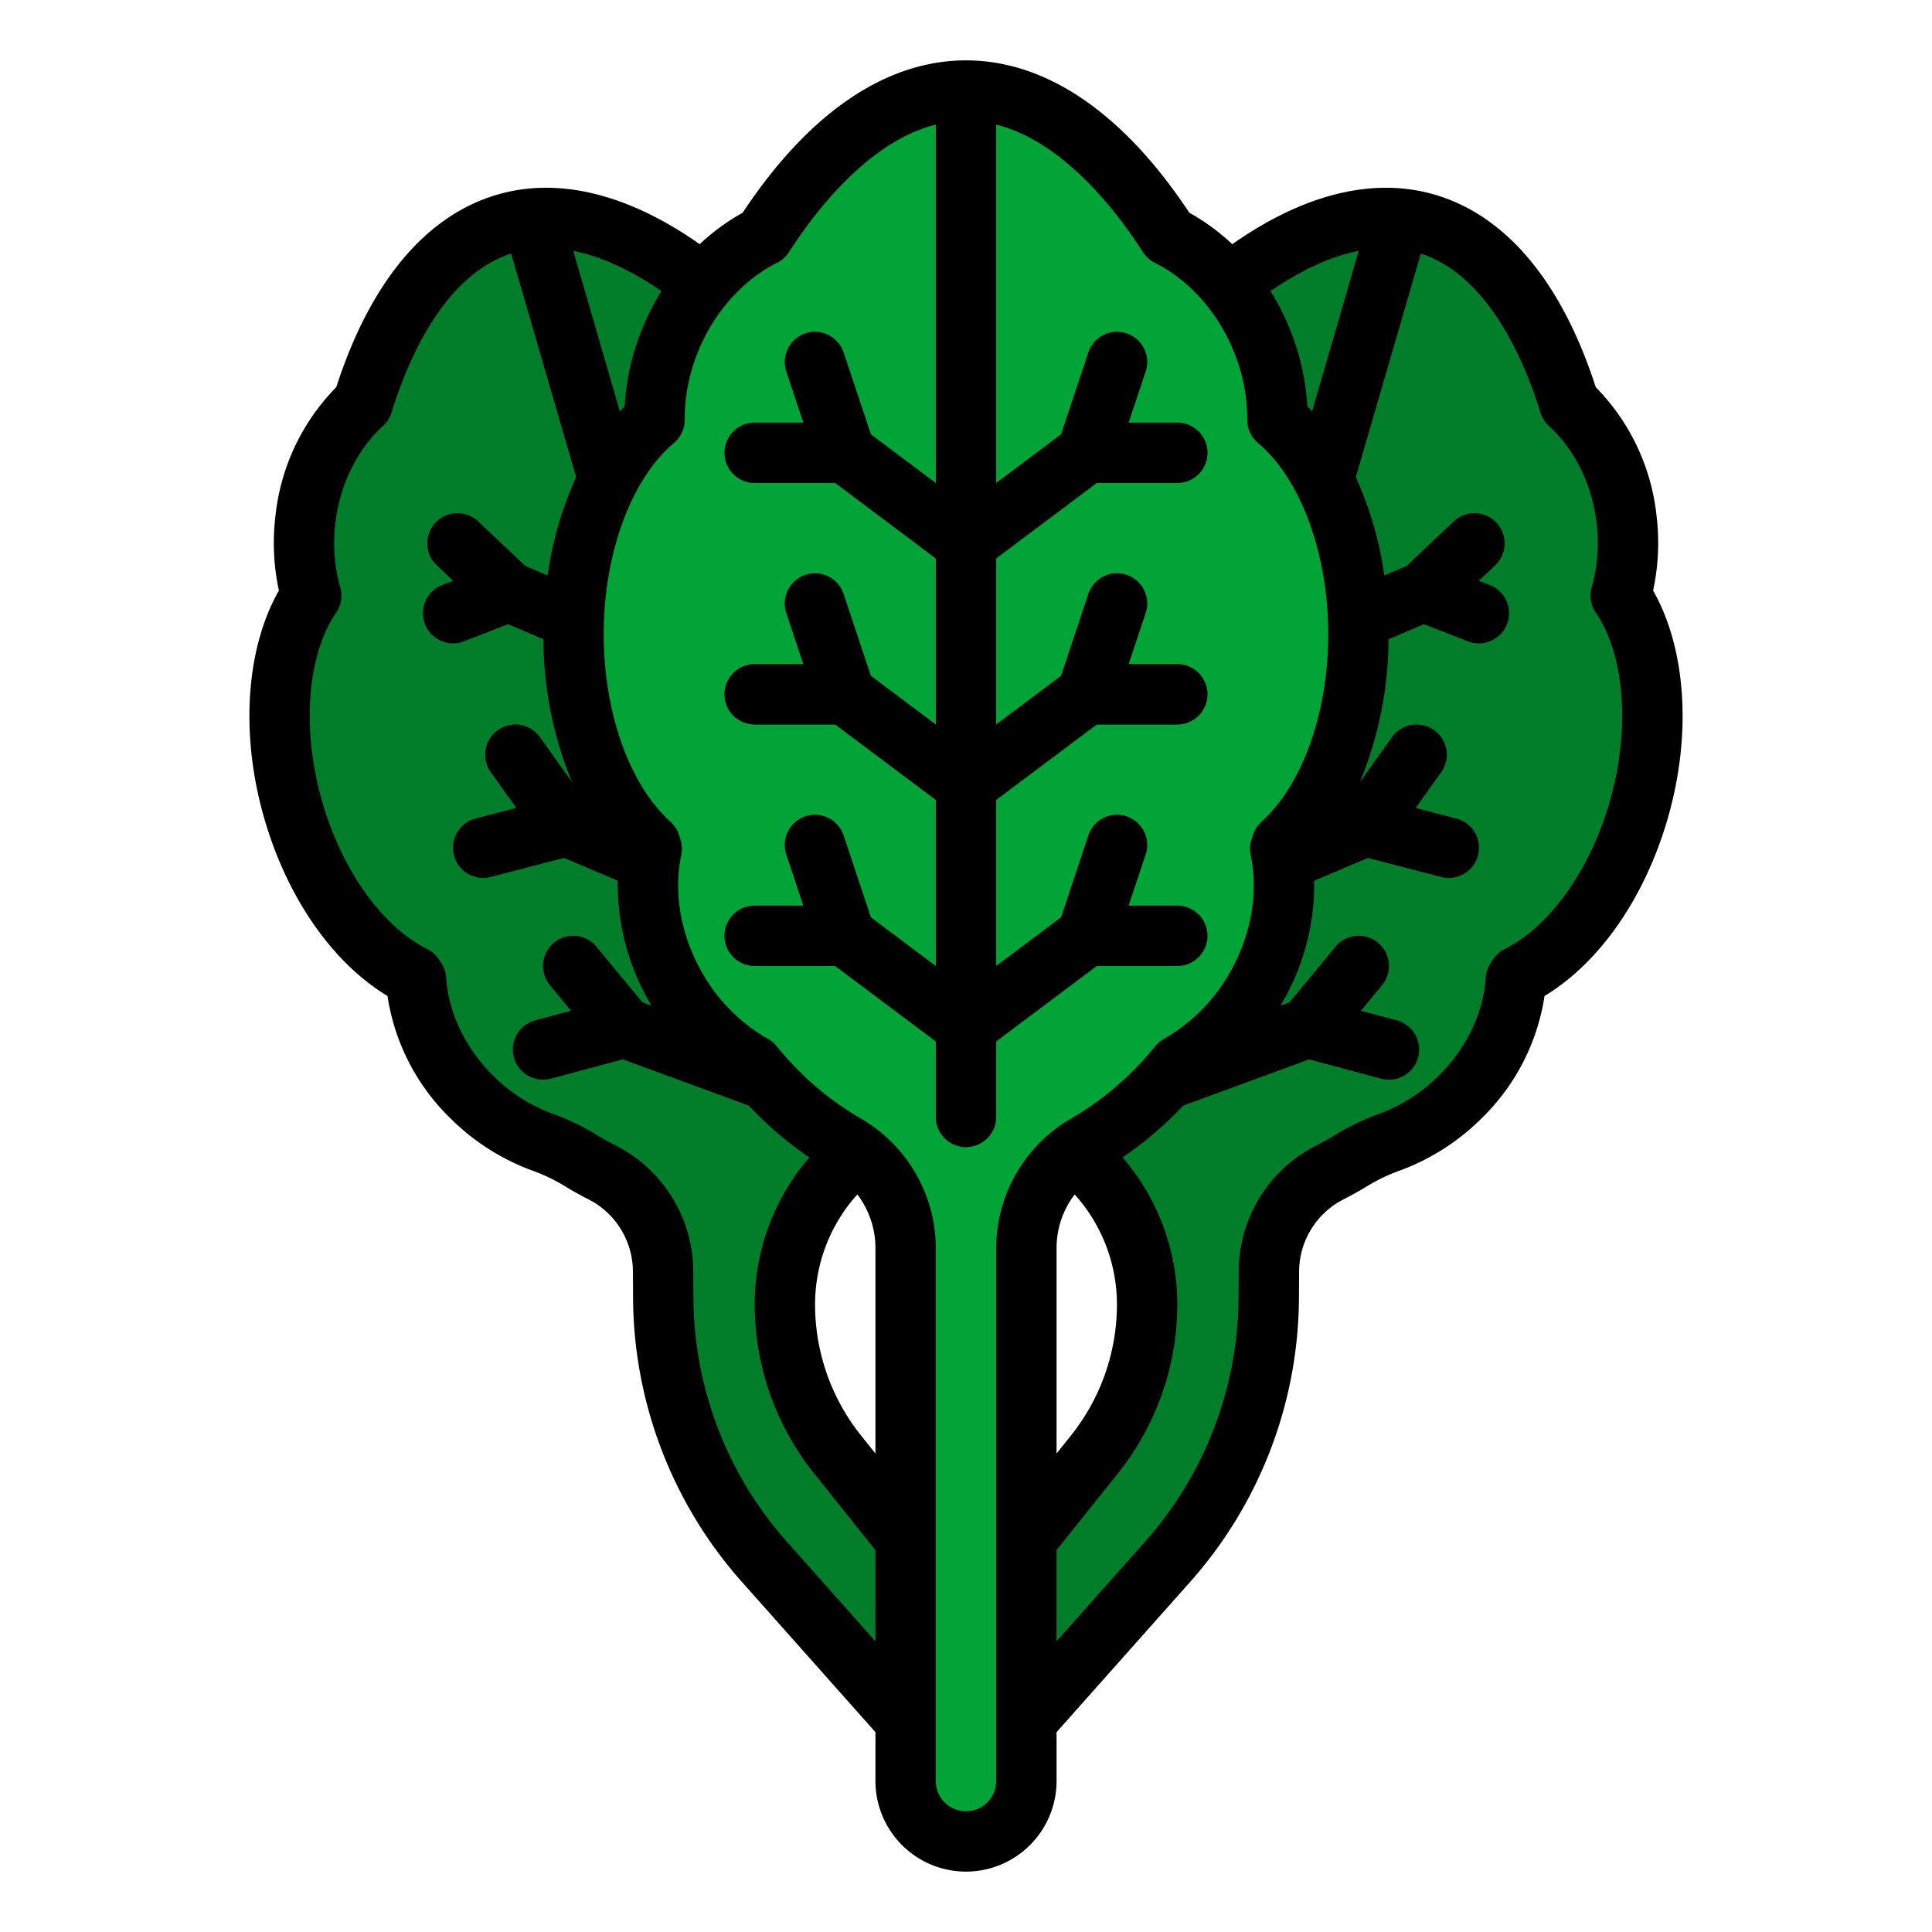 <?xml version="1.0" encoding="UTF-8"?>
<svg xmlns="http://www.w3.org/2000/svg" viewBox="0 0 512 512" width="512" height="512"><g id="filled_outline" data-name="filled outline"><path d="M159.687,310.764q-3.2-1.622-6.336-3.551a55.769,55.769,0,0,0-9.939-4.656,51.5,51.5,0,0,1-18.085-11.548c-9.245-9.04-14.352-20.46-15.048-31.392l-.647-.976c-13.6-6.785-26.145-23.354-32.13-44.725-6.168-22.027-3.735-43.315,4.991-56.07a51.713,51.713,0,0,1-1.542-20.3C82.452,125,88.165,114.2,96.12,106.985c7.495-24.348,20.259-42.782,38.3-47.836S172.95,63.22,192,80.134c10.546,2.035,21.036,8.3,28.835,18.239a51.724,51.724,0,0,1,9.225,18.147c14.081,6.368,27.216,23.3,33.385,45.323,5.985,21.373,3.87,42.049-4.231,54.911l-.046,1.161c5.085,9.7,6.654,22.118,3.447,34.647a50.581,50.581,0,0,1-13.144,23.387,82.322,82.322,0,0,1-16.44,24.754l-6.257,5.171A51.722,51.722,0,0,0,208,345.745h0a63.441,63.441,0,0,0,13.9,39.633L240,408v48l-37.415-42.092a106.172,106.172,0,0,1-26.816-69.923l-.04-6.839A29.7,29.7,0,0,0,159.687,310.764Z" style="fill:#027e2a"/><path d="M352.383,310.764q3.2-1.622,6.336-3.551a55.769,55.769,0,0,1,9.939-4.656,51.5,51.5,0,0,0,18.085-11.548c9.245-9.04,14.352-20.46,15.047-31.392l.647-.976c13.6-6.785,26.146-23.354,32.13-44.725,6.169-22.027,3.735-43.315-4.99-56.07a51.713,51.713,0,0,0,1.542-20.3c-1.5-12.548-7.214-23.346-15.169-30.562-7.5-24.348-20.259-42.782-38.3-47.836S339.12,63.22,320.069,80.134c-10.546,2.035-21.036,8.3-28.835,18.239a51.724,51.724,0,0,0-9.225,18.147c-14.081,6.368-27.216,23.3-33.385,45.323-5.986,21.373-3.871,42.049,4.231,54.911l.046,1.161c-5.085,9.7-6.654,22.118-3.448,34.647A50.591,50.591,0,0,0,262.6,275.949a82.322,82.322,0,0,0,16.44,24.754l6.257,5.171a51.725,51.725,0,0,1,18.775,39.871h0a63.441,63.441,0,0,1-13.9,39.633L272.07,408v48l37.415-42.092A106.172,106.172,0,0,0,336.3,343.985l.04-6.839A29.693,29.693,0,0,1,352.383,310.764Z" style="fill:#027e2a"/><path d="M296.56,290.76a8,8,0,0,0,7.51,5.24,8.078,8.078,0,0,0,2.76-.49l40.18-14.76L366,285.84a8,8,0,1,0,4.14-15.45l-9.41-2.53,5.59-6.77a7.995,7.995,0,1,0-12.33-10.18L341.85,265.6l-25.68,9.43,9.45-32.49a8.152,8.152,0,0,0,2.66-.61l34.31-14.58,19.47,5.07a8,8,0,0,0,4.02-15.49l-10.84-2.82,6.75-9.46a8,8,0,1,0-13.02-9.3l-12.2,17.09L331.22,223.3l12.68-43.64,33.53-14.23,11.73,4.56a8,8,0,1,0,5.81-14.91l-3-1.16,4.34-4.11a8,8,0,0,0-11-11.62l-12.47,11.8-23.17,9.84L378.84,59.51c-.39-.13-.79-.25-1.19-.36a39.394,39.394,0,0,0-15.09-1.11L296.39,285.77a4.315,4.315,0,0,0-.2.88A7.961,7.961,0,0,0,296.56,290.76Z" style="fill:#026a23"/><path d="M215.51,290.76A8,8,0,0,1,208,296a8.078,8.078,0,0,1-2.76-.49l-40.18-14.76-18.99,5.09a8,8,0,1,1-4.14-15.45l9.41-2.53-5.59-6.77a7.995,7.995,0,1,1,12.33-10.18l12.14,14.69,25.68,9.43-9.45-32.49a8.152,8.152,0,0,1-2.66-.61l-34.31-14.58-19.47,5.07a8,8,0,0,1-4.02-15.49l10.84-2.82-6.75-9.46a8,8,0,1,1,13.02-9.3l12.2,17.09,25.55,10.86-12.68-43.64-33.53-14.23-11.73,4.56a8,8,0,1,1-5.81-14.91l3-1.16-4.34-4.11a8,8,0,0,1,11-11.62l12.47,11.8,23.17,9.84L133.23,59.51c.39-.13.79-.25,1.19-.36a39.394,39.394,0,0,1,15.09-1.11l66.17,227.73a4.315,4.315,0,0,1,.2.88A7.961,7.961,0,0,1,215.51,290.76Z" style="fill:#026a23"/><path d="M215.51,290.76A8,8,0,0,1,208,296a8.078,8.078,0,0,1-2.76-.49l-40.18-14.76-18.99,5.09a8,8,0,1,1-4.14-15.45l9.41-2.53-5.59-6.77a7.995,7.995,0,1,1,12.33-10.18l12.14,14.69,25.68,9.43-9.45-32.49a8.152,8.152,0,0,1-2.66-.61l-34.31-14.58-19.47,5.07a8,8,0,0,1-4.02-15.49l10.84-2.82-6.75-9.46a8,8,0,1,1,13.02-9.3l12.2,17.09,25.55,10.86-12.68-43.64-33.53-14.23-11.73,4.56a8,8,0,1,1-5.81-14.91l3-1.16-4.34-4.11a8,8,0,0,1,11-11.62l12.47,11.8,23.17,9.84L133.23,59.51c.39-.13.79-.25,1.19-.36a39.394,39.394,0,0,1,15.09-1.11l66.17,227.73a4.315,4.315,0,0,1,.2.88A7.961,7.961,0,0,1,215.51,290.76Z" style="fill:#029532"/><path d="M215.51,290.76A8,8,0,0,1,208,296a8.078,8.078,0,0,1-2.76-.49l-40.18-14.76-18.99,5.09a8,8,0,1,1-4.14-15.45l9.41-2.53-5.59-6.77a7.995,7.995,0,1,1,12.33-10.18l12.14,14.69,25.68,9.43-9.45-32.49a8.152,8.152,0,0,1-2.66-.61l-34.31-14.58-19.47,5.07a8,8,0,0,1-4.02-15.49l10.84-2.82-6.75-9.46a8,8,0,1,1,13.02-9.3l12.2,17.09,25.55,10.86-12.68-43.64-33.53-14.23-11.73,4.56a8,8,0,1,1-5.81-14.91l3-1.16-4.34-4.11a8,8,0,0,1,11-11.62l12.47,11.8,23.17,9.84L133.23,59.51c.39-.13.79-.25,1.19-.36a39.394,39.394,0,0,1,15.09-1.11l66.17,227.73a4.315,4.315,0,0,1,.2.88A7.961,7.961,0,0,1,215.51,290.76Z" style="fill:#026a23"/><path d="M360,168c0-24.64-8.708-46.014-21.464-56.71a55.714,55.714,0,0,0-4.3-21.5c-5.2-12.579-14.264-22.12-24.612-27.294C294.78,39.413,276.185,24,256,24s-38.78,15.413-53.627,38.492c-10.348,5.174-19.411,14.715-24.612,27.294a55.714,55.714,0,0,0-4.3,21.5C160.708,121.986,152,143.36,152,168c0,23.9,8.195,44.729,20.329,55.72l.393,1.213c-2.452,11.54-.472,24.867,6.491,36.926A54.487,54.487,0,0,0,199.641,282.3a88.69,88.69,0,0,0,24.243,20.9A31.671,31.671,0,0,1,240,330.669V472a16,16,0,0,0,16,16h0a16,16,0,0,0,16-16V330.669A31.671,31.671,0,0,1,288.116,303.2a88.69,88.69,0,0,0,24.243-20.9,54.487,54.487,0,0,0,20.428-20.441c6.963-12.059,8.943-25.386,6.491-36.926l.393-1.213C351.805,212.729,360,191.9,360,168Z" style="fill:#02a437"/><path d="M264,212v44l17.2-12.9,7.21-21.63a8,8,0,0,1,15.18,5.06L299.1,240H312a8,8,0,0,1,0,16H290.67L264,276v20a8,8,0,0,1-16,0V276l-26.67-20H200a8,8,0,0,1,0-16h12.9l-4.49-13.47a8,8,0,0,1,15.18-5.06l7.21,21.63L248,256V212l-26.67-20H200a8,8,0,0,1,0-16h12.9l-4.49-13.47a8,8,0,0,1,15.18-5.06l7.21,21.63L248,192V148l-26.67-20H200a8,8,0,0,1,0-16h12.9l-4.49-13.47a8,8,0,0,1,15.18-5.06l7.21,21.63L248,128V24.81a39.911,39.911,0,0,1,16,0V128l17.2-12.9,7.21-21.63a8,8,0,0,1,15.18,5.06L299.1,112H312a8,8,0,0,1,0,16H290.67L264,148v44l17.2-12.9,7.21-21.63a8,8,0,0,1,15.18,5.06L299.1,176H312a8,8,0,0,1,0,16H290.67Z" style="fill:#02a437"/><path d="M264,212v44l17.2-12.9,7.21-21.63a8,8,0,0,1,15.18,5.06L299.1,240H312a8,8,0,0,1,0,16H290.67L264,276v20a8,8,0,0,1-16,0V276l-26.67-20H200a8,8,0,0,1,0-16h12.9l-4.49-13.47a8,8,0,0,1,15.18-5.06l7.21,21.63L248,256V212l-26.67-20H200a8,8,0,0,1,0-16h12.9l-4.49-13.47a8,8,0,0,1,15.18-5.06l7.21,21.63L248,192V148l-26.67-20H200a8,8,0,0,1,0-16h12.9l-4.49-13.47a8,8,0,0,1,15.18-5.06l7.21,21.63L248,128V24.81a39.911,39.911,0,0,1,16,0V128l17.2-12.9,7.21-21.63a8,8,0,0,1,15.18,5.06L299.1,112H312a8,8,0,0,1,0,16H290.67L264,148v44l17.2-12.9,7.21-21.63a8,8,0,0,1,15.18,5.06L299.1,176H312a8,8,0,0,1,0,16H290.67Z" style="fill:#027e2a"/><path d="M256,496a24.028,24.028,0,0,0,24-24V459.042L315.4,419.223a114.122,114.122,0,0,0,28.836-75.193l.04-6.838a21.565,21.565,0,0,1,11.66-19.293c2.308-1.17,4.632-2.472,6.906-3.87a47.55,47.55,0,0,1,8.525-3.967,59.919,59.919,0,0,0,20.9-13.333,57.177,57.177,0,0,0,17.051-32.789c14.745-8.879,26.888-26.455,32.884-47.867,6.155-21.978,4.538-44.375-4.111-59.573a59.745,59.745,0,0,0,.9-19.9,57.2,57.2,0,0,0-16.1-33.99c-9.087-28.12-23.981-45.793-43.154-51.161-16.122-4.515-34.389.071-53.168,13.263a56.722,56.722,0,0,0-11.373-8.326C297.7,29.952,277.267,16,256,16s-41.7,13.952-59.193,40.383a56.722,56.722,0,0,0-11.373,8.326c-18.778-13.192-37.046-17.775-53.167-13.264C113.093,56.814,98.2,74.487,89.112,102.607a57.2,57.2,0,0,0-16.1,33.99,59.745,59.745,0,0,0,.9,19.9c-8.649,15.2-10.266,37.6-4.111,59.573,6,21.412,18.139,38.988,32.884,47.867a57.176,57.176,0,0,0,17.05,32.789,59.916,59.916,0,0,0,20.908,13.333,47.638,47.638,0,0,1,8.521,3.966c2.275,1.4,4.6,2.7,6.906,3.871a21.564,21.564,0,0,1,11.661,19.293l.04,6.838a114.122,114.122,0,0,0,28.836,75.193L232,459.042V472A24.028,24.028,0,0,0,256,496ZM227.2,316.542a23.406,23.406,0,0,1,4.8,14.127v54.524l-3.851-4.813A55.643,55.643,0,0,1,216,345.745,43.553,43.553,0,0,1,227.2,316.542ZM280,330.669a23.406,23.406,0,0,1,4.8-14.127,43.553,43.553,0,0,1,11.2,29.2,55.643,55.643,0,0,1-12.15,34.636L280,385.194ZM408.234,109.338a8,8,0,0,0,2.271,3.571c6.8,6.17,11.394,15.5,12.6,25.588a43.448,43.448,0,0,1-1.292,17.157,8,8,0,0,0,1.091,6.708c7.639,11.167,9.166,30.556,3.89,49.4-5.172,18.467-15.9,33.688-28,39.722a8.006,8.006,0,0,0-3.093,2.735l-.652.982a8,8,0,0,0-1.314,3.91c-.6,9.357-5.209,18.9-12.658,26.181a43.764,43.764,0,0,1-15.262,9.764A62.94,62.94,0,0,0,354.46,300.4c-1.9,1.171-3.845,2.259-5.766,3.233A37.5,37.5,0,0,0,328.271,337.1l-.04,6.837a98.13,98.13,0,0,1-24.8,64.656L280,434.958V410.807l16.344-20.431A71.7,71.7,0,0,0,312,345.745a59.506,59.506,0,0,0-14.488-39,96.013,96.013,0,0,0,16.041-13.734c.03-.01.06-.018.09-.029l33.3-12.232,18.983,5.092a8,8,0,1,0,4.146-15.453l-9.412-2.525,5.59-6.767a8,8,0,0,0-12.336-10.19l-12.138,14.7-2.443.9c.126-.213.257-.423.382-.639a62.035,62.035,0,0,0,8.558-32.455l14.245-6.05,19.467,5.064a8,8,0,0,0,4.028-15.484l-10.847-2.822,6.757-9.463a8,8,0,1,0-13.02-9.3L360.4,207.265a99.9,99.9,0,0,0,7.576-37.852l9.388-3.987,11.738,4.568a8,8,0,0,0,5.8-14.91l-3-1.167,4.34-4.106a8,8,0,0,0-11-11.622l-12.471,11.8L366.87,152.5a93.945,93.945,0,0,0-7.56-26.061L376.533,67.2C394.6,73.071,404.129,96,408.234,109.338Zm-61.789-1.664a63.722,63.722,0,0,0-4.813-20.945,66,66,0,0,0-4.914-9.589c6.9-4.728,15-9,23.362-10.655l-12.364,42.524C347.292,108.563,346.879,108.1,346.445,107.674ZM205.951,69.647a7.994,7.994,0,0,0,3.15-2.827c7.292-11.333,21.308-29.355,38.9-33.8V128l-17.2-12.9-7.21-21.629a8,8,0,1,0-15.178,5.06L212.9,112H200a8,8,0,0,0,0,16h21.333L248,148v44l-17.2-12.9-7.21-21.629a8,8,0,1,0-15.178,5.06L212.9,176H200a8,8,0,0,0,0,16h21.333L248,212v44l-17.2-12.9-7.21-21.629a8,8,0,1,0-15.178,5.06L212.9,240H200a8,8,0,0,0,0,16h21.333L248,276v20a8,8,0,0,0,16,0V276l26.667-20H312a8,8,0,0,0,0-16H299.1l4.49-13.47a8,8,0,1,0-15.178-5.06L281.2,243.1,264,256V212l26.667-20H312a8,8,0,0,0,0-16H299.1l4.49-13.47a8,8,0,1,0-15.178-5.06L281.2,179.1,264,192V148l26.667-20H312a8,8,0,0,0,0-16H299.1l4.49-13.47a8,8,0,1,0-15.178-5.06L281.2,115.1,264,128V33.02c17.591,4.445,31.607,22.467,38.9,33.8a7.994,7.994,0,0,0,3.15,2.827c8.978,4.49,16.558,12.944,20.8,23.2a47.431,47.431,0,0,1,3.69,18.411,8,8,0,0,0,2.86,6.166C344.7,126.9,352,146.751,352,168c0,20.823-6.782,39.9-17.7,49.79a8,8,0,0,0-2.24,3.466l-.393,1.214a8.006,8.006,0,0,0-.214,4.126c2.13,10.023.09,21.418-5.594,31.263a46.382,46.382,0,0,1-17.4,17.454,8.014,8.014,0,0,0-2.277,1.9,80.55,80.55,0,0,1-22.033,19.039A39.791,39.791,0,0,0,264,330.669V472a8,8,0,0,1-16,0V330.669a39.793,39.793,0,0,0-20.152-34.417,80.539,80.539,0,0,1-22.032-19.038,8.014,8.014,0,0,0-2.277-1.9,46.382,46.382,0,0,1-17.4-17.454c-5.684-9.845-7.724-21.24-5.594-31.263a8.006,8.006,0,0,0-.214-4.126l-.393-1.214a8,8,0,0,0-2.24-3.466C166.782,207.9,160,188.823,160,168c0-21.249,7.3-41.1,18.6-50.58a8,8,0,0,0,2.86-6.166,47.431,47.431,0,0,1,3.69-18.411C189.393,82.591,196.973,74.137,205.951,69.647Zm-40.4,38.027c-.434.426-.847.889-1.271,1.335L151.92,66.485c8.361,1.657,16.466,5.928,23.361,10.656a66.033,66.033,0,0,0-4.913,9.588A63.722,63.722,0,0,0,165.555,107.674Zm43.009,300.92a98.13,98.13,0,0,1-24.795-64.656l-.04-6.837a37.5,37.5,0,0,0-20.424-33.471c-1.92-.974-3.86-2.062-5.766-3.234a62.94,62.94,0,0,0-11.354-5.342,43.772,43.772,0,0,1-15.265-9.766c-7.448-7.281-12.062-16.823-12.657-26.18a8,8,0,0,0-1.314-3.91l-.652-.982a8.006,8.006,0,0,0-3.093-2.735c-12.1-6.034-22.826-21.255-28-39.722-5.276-18.841-3.749-38.23,3.89-49.4a8,8,0,0,0,1.091-6.708A43.448,43.448,0,0,1,88.9,138.5c1.206-10.091,5.8-19.418,12.6-25.588a8,8,0,0,0,2.271-3.571C107.871,96,117.4,73.071,135.466,67.2l17.224,59.233a93.945,93.945,0,0,0-7.56,26.061l-5.906-2.508-12.471-11.8a8,8,0,0,0-11,11.622l4.34,4.106-3,1.167a8,8,0,0,0,5.8,14.91l11.738-4.568,9.388,3.986a99.9,99.9,0,0,0,7.576,37.853L143.1,195.351a8,8,0,1,0-13.02,9.3l6.757,9.463-10.847,2.822a8,8,0,0,0,4.028,15.484l19.467-5.064,14.245,6.049a62.036,62.036,0,0,0,8.558,32.456c.125.216.256.426.382.639l-2.443-.9-12.138-14.7a8,8,0,1,0-12.336,10.19l5.59,6.767-9.412,2.525a8,8,0,1,0,4.146,15.453l18.983-5.092,33.4,12.269a96,96,0,0,0,16.033,13.726,59.506,59.506,0,0,0-14.488,39,71.7,71.7,0,0,0,15.656,44.63L232,410.807v24.151Z"/></g></svg>
